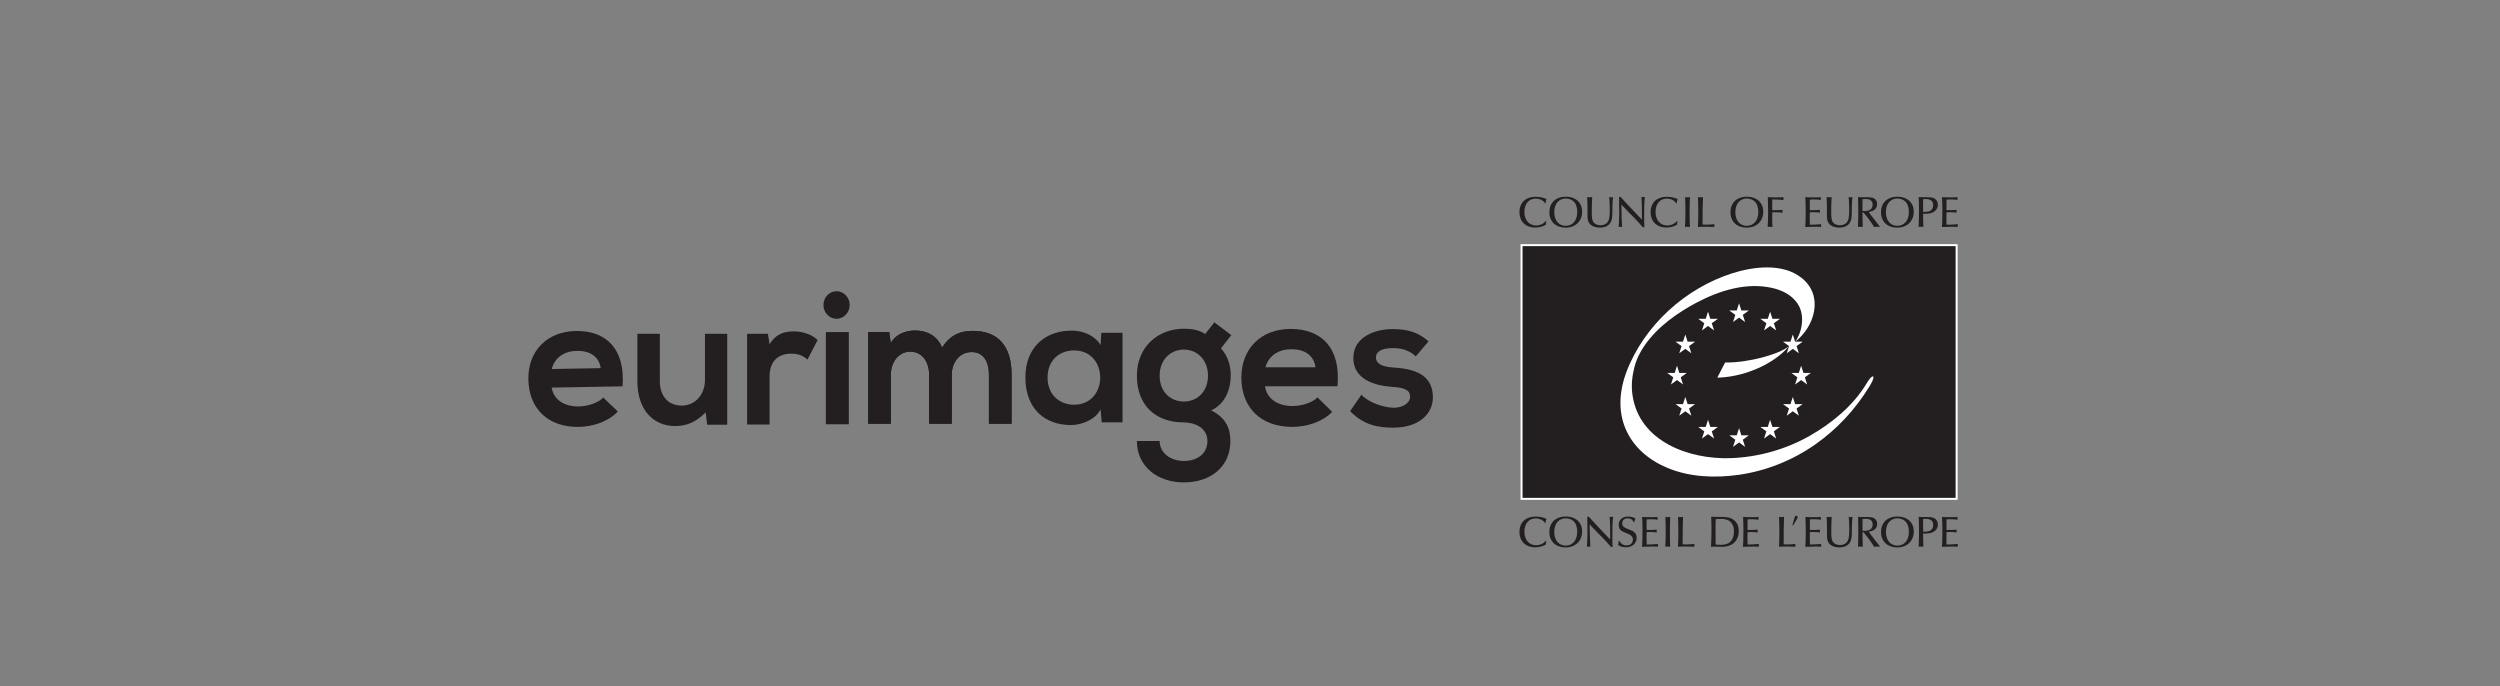 <?xml version="1.0" encoding="utf-8"?>
<!-- Generator: Adobe Illustrator 16.0.4, SVG Export Plug-In . SVG Version: 6.00 Build 0)  -->
<!DOCTYPE svg PUBLIC "-//W3C//DTD SVG 1.1//EN" "http://www.w3.org/Graphics/SVG/1.1/DTD/svg11.dtd">
<svg version="1.1" id="Ebene_1" xmlns="http://www.w3.org/2000/svg" xmlns:xlink="http://www.w3.org/1999/xlink" x="0px" y="0px"
	 width="255px" height="70px" viewBox="0 0 255 70" enable-background="new 0 0 255 70" xml:space="preserve">
<rect x="0" y="0" width="255" height="70" fill="#808080" stroke="none"/>
<g>
	<path fill="#231F20" d="M180.768,21.659c0.109-0.004,0.221-0.008,0.348-0.008c0.184,0,0.461,0.008,0.715,0.048
		c-0.008-0.044-0.02-0.079-0.02-0.14c0-0.068,0.012-0.107,0.02-0.156c-0.281,0.035-0.703,0.041-1.062,0.035
		c-0.004-0.233-0.004-0.286-0.004-0.573c0-0.261,0-0.336,0.008-0.513c0.102-0.003,0.194-0.003,0.281-0.003
		c0.359,0,0.681,0.035,0.869,0.061c-0.01-0.044-0.018-0.084-0.018-0.149c0-0.067,0.008-0.107,0.018-0.155
		c-0.163,0.019-0.317,0.027-0.904,0.027c-0.329,0-0.46,0-0.707-0.027c0.021,0.424,0.037,1.125,0.037,1.554
		c0,0.574-0.02,1.046-0.051,1.496c0.07-0.013,0.123-0.025,0.242-0.025c0.123,0,0.189,0.013,0.26,0.025
		c-0.022-0.265-0.04-0.45-0.035-0.886L180.768,21.659z"/>
	<path fill="#231F20" d="M178.199,20.062c-1.076,0-1.693,0.649-1.693,1.589c0,0.98,0.691,1.571,1.648,1.571
		c1.045,0,1.695-0.701,1.695-1.624C179.85,20.605,179.115,20.062,178.199,20.062 M178.162,23.033c-0.674,0-1.156-0.526-1.156-1.387
		c0-0.998,0.588-1.396,1.171-1.396c0.299,0,0.742,0.12,0.978,0.521c0.154,0.262,0.194,0.618,0.194,0.848
		C179.349,22.525,178.856,23.033,178.162,23.033"/>
	<path fill="#231F20" d="M173.664,22.904c0-1.372,0-1.672,0.039-2.802c-0.078,0.013-0.162,0.025-0.275,0.025
		c-0.11,0-0.166-0.013-0.237-0.025c0.009,0.188,0.035,0.842,0.035,1.442c0,0.578-0.005,1.045-0.04,1.611
		c0.236-0.014,0.346-0.026,0.734-0.026c0.478,0,0.662,0.018,0.947,0.026c-0.009-0.036-0.018-0.079-0.018-0.15
		c0-0.062,0.009-0.105,0.018-0.145c-0.201,0.034-0.57,0.052-0.795,0.052C173.963,22.913,173.875,22.913,173.664,22.904"/>
	<path fill="#231F20" d="M171.912,21.585c0,0.865-0.015,1.09-0.046,1.571c0.072-0.014,0.138-0.027,0.233-0.027
		c0.097,0,0.188,0.014,0.273,0.027c-0.015-0.331-0.033-0.686-0.033-1.479c0-0.524,0.011-1.05,0.037-1.574
		c-0.074,0.017-0.131,0.025-0.254,0.025c-0.119,0-0.172-0.009-0.242-0.025C171.912,20.909,171.912,20.95,171.912,21.585"/>
	<path fill="#231F20" d="M171.053,22.542c-0.342,0.411-0.799,0.456-0.996,0.456c-0.623,0-1.191-0.456-1.191-1.374
		c0-0.852,0.462-1.363,1.155-1.363c0.448,0,0.836,0.233,0.954,0.485h0.043c0.021-0.203,0.039-0.262,0.104-0.441
		c-0.196-0.088-0.552-0.233-1.083-0.233c-1.154,0-1.681,0.705-1.681,1.558c0,0.91,0.592,1.58,1.61,1.58
		c0.387,0,0.764-0.093,1.088-0.286c0.01-0.164,0.027-0.257,0.048-0.358L171.053,22.542z"/>
	<path fill="#231F20" d="M165.387,20.875l0.856,0.896c0.075,0.075,0.149,0.149,0.224,0.219c0.307,0.287,0.965,1.025,1.103,1.193
		c0.03-0.004,0.048-0.01,0.069-0.01c0.026,0,0.049,0.006,0.084,0.01c-0.018-0.313-0.018-0.843-0.018-1.188
		c0-0.636,0-1.275,0.075-1.91c-0.058,0.013-0.119,0.025-0.188,0.025c-0.07,0-0.123-0.013-0.173-0.025
		c0.058,0.64,0.058,1.027,0.058,2.152v0.165c-0.558-0.57-0.653-0.677-1.531-1.607c-0.268-0.283-0.372-0.401-0.492-0.538
		l-0.145-0.172c-0.039,0.004-0.065,0.008-0.092,0.008c-0.022,0-0.045-0.004-0.07-0.008v0.528c0,0.159,0.013,0.928,0.013,1.104
		c0,0.459-0.034,1.217-0.056,1.438c0.051-0.013,0.091-0.024,0.17-0.024c0.078,0,0.132,0.012,0.184,0.024
		c-0.039-0.683-0.057-0.935-0.07-2.003V20.875z"/>
	<path fill="#231F20" d="M161.924,21.929c0,0.379,0.022,0.622,0.185,0.844c0.272,0.366,0.733,0.445,1.071,0.445
		c0.5,0,0.781-0.156,0.966-0.348c0.293-0.306,0.315-0.782,0.315-1.211c0-0.652,0.018-1.155,0.074-1.558
		c-0.053,0.015-0.097,0.026-0.193,0.026c-0.102,0-0.149-0.012-0.207-0.026c0.046,0.287,0.062,1.156,0.062,1.324
		c0,0.11-0.005,0.609-0.074,0.909c-0.146,0.617-0.742,0.644-0.865,0.644c-0.276,0-0.562-0.108-0.702-0.285
		c-0.175-0.218-0.192-0.526-0.192-1.082c0-0.094,0-0.932,0.039-1.51c-0.074,0.015-0.158,0.026-0.254,0.026
		c-0.08,0-0.169-0.012-0.26-0.026C161.924,20.654,161.924,20.743,161.924,21.929"/>
	<path fill="#231F20" d="M198.545,21.435c-0.005-0.233-0.005-0.287-0.005-0.574c0-0.261,0-0.335,0.008-0.507
		c0.188-0.009,0.269-0.009,0.427-0.009c0.383,0,0.534,0.025,0.697,0.057c-0.01-0.044-0.018-0.079-0.018-0.141
		c0-0.058,0.008-0.106,0.018-0.155c-0.225,0.021-0.443,0.027-0.667,0.027c-0.308,0-0.61,0-0.917-0.027
		c0.025,0.432,0.036,1.03,0.036,1.47c0,0.963-0.022,1.25-0.05,1.58c0.339-0.013,0.681-0.025,1.019-0.025
		c0.201,0,0.408,0,0.611,0.025c-0.011-0.043-0.019-0.079-0.019-0.141s0.008-0.103,0.019-0.15c-0.521,0.053-0.874,0.053-1.156,0.053
		c-0.003-0.118-0.013-0.454-0.013-0.684c0-0.189,0.005-0.388,0.01-0.578c0.107-0.004,0.236-0.009,0.355-0.009
		c0.188,0,0.451,0.013,0.68,0.045c-0.006-0.05-0.018-0.089-0.018-0.138c0-0.062,0.01-0.101,0.018-0.15
		C199.236,21.443,198.893,21.438,198.545,21.435"/>
	<path fill="#231F20" d="M197.254,20.216c-0.211-0.101-0.492-0.101-0.826-0.101c-0.342,0-0.557,0-0.729-0.015
		c0.022,0.318,0.035,0.53,0.035,1.193c0,0.622-0.003,1.244-0.035,1.862c0.062-0.014,0.115-0.027,0.233-0.027
		c0.128,0,0.181,0.014,0.255,0.027c-0.021-0.429-0.035-0.751-0.031-1.36c0.071,0.005,0.141,0.01,0.211,0.01
		c0.268,0,0.641-0.036,0.873-0.186c0.18-0.115,0.42-0.336,0.42-0.737C197.66,20.587,197.521,20.345,197.254,20.216 M196.156,21.611
		c-0.004-0.465-0.004-0.913,0-1.293c0.084-0.015,0.185-0.018,0.254-0.018c0.225,0,0.476,0.052,0.625,0.194
		c0.108,0.104,0.148,0.26,0.148,0.432C197.184,21.603,196.597,21.625,196.156,21.611"/>
	<path fill="#231F20" d="M193.555,20.062c-1.076,0-1.695,0.649-1.695,1.589c0,0.98,0.693,1.571,1.65,1.571
		c1.045,0,1.694-0.701,1.694-1.624C195.204,20.605,194.471,20.062,193.555,20.062 M193.518,23.033c-0.674,0-1.158-0.526-1.158-1.387
		c0-0.998,0.59-1.396,1.173-1.396c0.299,0,0.741,0.12,0.979,0.521c0.152,0.262,0.192,0.618,0.192,0.848
		C194.704,22.525,194.211,23.033,193.518,23.033"/>
	<path fill="#231F20" d="M190.604,21.62c0.269-0.049,0.86-0.16,0.86-0.791c0-0.212-0.057-0.392-0.223-0.528
		c-0.146-0.119-0.31-0.186-0.831-0.186c-0.068,0-0.43,0.004-0.508,0.004c-0.094,0-0.217,0-0.383-0.018
		c0.014,0.495,0.026,0.953,0.026,1.362c0,0.646-0.008,1.171-0.032,1.691c0.067-0.013,0.115-0.026,0.234-0.026
		c0.079,0,0.18,0.008,0.255,0.026c-0.034-0.706-0.03-1.164-0.03-1.479h0.113c0.338,0.402,0.659,0.817,1.076,1.479
		c0.122-0.013,0.225-0.026,0.314-0.026c0.098,0,0.168,0.014,0.261,0.026v-0.052C191.684,23.028,190.766,21.871,190.604,21.62
		 M189.973,21.522c0-0.092-0.004-0.401-0.004-0.604c0-0.199,0-0.402,0.008-0.6c0.056-0.01,0.148-0.022,0.275-0.022
		c0.321,0,0.756,0.066,0.756,0.582c0,0.614-0.605,0.641-0.805,0.649C190.1,21.532,190.057,21.532,189.973,21.522"/>
	<path fill="#231F20" d="M186.346,21.929c0,0.379,0.021,0.622,0.184,0.844c0.271,0.366,0.732,0.445,1.07,0.445
		c0.502,0,0.782-0.156,0.967-0.348c0.293-0.306,0.314-0.782,0.314-1.211c0-0.652,0.018-1.155,0.074-1.558
		c-0.053,0.015-0.096,0.026-0.191,0.026c-0.102,0-0.15-0.012-0.207-0.026c0.043,0.287,0.062,1.156,0.062,1.324
		c0,0.11-0.005,0.609-0.075,0.909c-0.145,0.617-0.741,0.644-0.865,0.644c-0.275,0-0.561-0.108-0.701-0.285
		c-0.176-0.218-0.193-0.526-0.193-1.082c0-0.094,0-0.932,0.04-1.51c-0.075,0.015-0.157,0.026-0.255,0.026
		c-0.08,0-0.166-0.012-0.26-0.026C186.346,20.654,186.346,20.743,186.346,21.929"/>
	<path fill="#231F20" d="M184.602,21.435c-0.004-0.233-0.004-0.287-0.004-0.574c0-0.261,0-0.335,0.008-0.507
		c0.189-0.009,0.269-0.009,0.426-0.009c0.383,0,0.535,0.025,0.697,0.057c-0.01-0.044-0.017-0.079-0.017-0.141
		c0-0.058,0.007-0.106,0.017-0.155c-0.223,0.021-0.442,0.027-0.666,0.027c-0.307,0-0.61,0-0.916-0.027
		c0.025,0.432,0.033,1.03,0.033,1.47c0,0.963-0.021,1.25-0.048,1.58c0.337-0.013,0.681-0.025,1.019-0.025
		c0.201,0,0.408,0,0.611,0.025c-0.011-0.043-0.02-0.079-0.02-0.141s0.009-0.103,0.02-0.15c-0.52,0.053-0.875,0.053-1.156,0.053
		c-0.004-0.118-0.015-0.454-0.015-0.684c0-0.189,0.007-0.388,0.011-0.578c0.109-0.004,0.236-0.009,0.354-0.009
		c0.19,0,0.453,0.013,0.681,0.045c-0.004-0.05-0.017-0.089-0.017-0.138c0-0.062,0.01-0.101,0.017-0.15
		C185.295,21.443,184.948,21.438,184.602,21.435"/>
	<path fill="#231F20" d="M157.676,22.542c-0.342,0.411-0.799,0.456-0.996,0.456c-0.623,0-1.19-0.456-1.19-1.374
		c0-0.852,0.462-1.363,1.155-1.363c0.447,0,0.834,0.233,0.953,0.485h0.043c0.021-0.203,0.039-0.262,0.104-0.441
		c-0.196-0.088-0.553-0.233-1.083-0.233c-1.154,0-1.682,0.705-1.682,1.558c0,0.91,0.593,1.58,1.611,1.58
		c0.387,0,0.763-0.093,1.088-0.286c0.01-0.164,0.025-0.257,0.048-0.358L157.676,22.542z"/>
	<path fill="#231F20" d="M159.73,20.062c-1.076,0-1.695,0.649-1.695,1.589c0,0.98,0.693,1.571,1.65,1.571
		c1.045,0,1.693-0.701,1.693-1.624C161.379,20.605,160.646,20.062,159.73,20.062 M159.694,23.033c-0.677,0-1.159-0.526-1.159-1.387
		c0-0.998,0.589-1.396,1.173-1.396c0.298,0,0.741,0.12,0.978,0.521c0.154,0.262,0.195,0.618,0.195,0.848
		C160.881,22.525,160.387,23.033,159.694,23.033"/>
	<path fill="#231F20" d="M182.824,53.571c0.023,0.004,0.043,0.006,0.076,0.028l0.416-0.7c0.029-0.052,0.051-0.097,0.051-0.145
		c0-0.062-0.045-0.146-0.147-0.146c-0.125,0-0.157,0.114-0.173,0.174L182.824,53.571z"/>
	<path fill="#231F20" d="M198.545,54.053c-0.003-0.233-0.003-0.287-0.003-0.573c0-0.261,0-0.334,0.006-0.506
		c0.19-0.011,0.269-0.011,0.427-0.011c0.383,0,0.535,0.027,0.697,0.059c-0.01-0.045-0.018-0.08-0.018-0.143
		c0-0.058,0.008-0.105,0.018-0.153c-0.225,0.021-0.443,0.025-0.667,0.025c-0.306,0-0.61,0-0.917-0.025
		c0.027,0.432,0.036,1.028,0.036,1.468c0,0.963-0.022,1.249-0.048,1.579c0.337-0.013,0.679-0.025,1.017-0.025
		c0.201,0,0.408,0,0.609,0.025c-0.009-0.043-0.017-0.079-0.017-0.141s0.008-0.101,0.017-0.149c-0.517,0.053-0.872,0.053-1.154,0.053
		c-0.003-0.119-0.012-0.454-0.012-0.684c0-0.189,0.006-0.39,0.009-0.578c0.109-0.004,0.236-0.009,0.354-0.009
		c0.189,0,0.453,0.014,0.682,0.044c-0.006-0.049-0.018-0.087-0.018-0.138c0-0.06,0.01-0.102,0.018-0.148
		C199.236,54.062,198.893,54.057,198.545,54.053"/>
	<path fill="#231F20" d="M197.256,52.835c-0.211-0.101-0.492-0.101-0.825-0.101c-0.342,0-0.558,0-0.728-0.014
		c0.021,0.317,0.033,0.528,0.033,1.191c0,0.621-0.002,1.244-0.033,1.861c0.061-0.015,0.113-0.026,0.231-0.026
		c0.128,0,0.181,0.012,0.255,0.026c-0.021-0.428-0.033-0.75-0.031-1.358c0.07,0.004,0.142,0.008,0.211,0.008
		c0.268,0,0.641-0.036,0.873-0.185c0.18-0.115,0.42-0.335,0.42-0.736C197.662,53.207,197.521,52.963,197.256,52.835 M196.158,54.229
		c-0.002-0.463-0.002-0.912,0-1.293c0.084-0.012,0.185-0.017,0.256-0.017c0.223,0,0.473,0.054,0.621,0.194
		c0.109,0.105,0.149,0.261,0.149,0.432C197.185,54.22,196.598,54.243,196.158,54.229"/>
	<path fill="#231F20" d="M193.558,52.681c-1.075,0-1.694,0.648-1.694,1.589c0,0.979,0.693,1.569,1.65,1.569
		c1.043,0,1.693-0.701,1.693-1.623C195.207,53.223,194.475,52.681,193.558,52.681 M193.523,55.65c-0.677,0-1.158-0.525-1.158-1.387
		c0-0.995,0.586-1.393,1.17-1.393c0.299,0,0.74,0.118,0.979,0.52c0.153,0.261,0.193,0.618,0.193,0.847
		C194.707,55.144,194.215,55.65,193.523,55.65"/>
	<path fill="#231F20" d="M190.609,54.237c0.268-0.049,0.859-0.158,0.859-0.789c0-0.212-0.058-0.393-0.224-0.529
		c-0.144-0.119-0.306-0.186-0.828-0.186c-0.071,0-0.43,0.004-0.51,0.004c-0.091,0-0.216,0-0.382-0.017
		c0.015,0.494,0.027,0.953,0.027,1.363c0,0.644-0.011,1.168-0.031,1.689c0.065-0.014,0.115-0.026,0.232-0.026
		c0.078,0,0.18,0.009,0.254,0.026c-0.035-0.706-0.031-1.165-0.031-1.479h0.115c0.336,0.401,0.656,0.816,1.074,1.479
		c0.123-0.014,0.225-0.026,0.316-0.026c0.098,0,0.166,0.013,0.259,0.026v-0.053C191.688,55.646,190.771,54.49,190.609,54.237
		 M189.977,54.142c0-0.093-0.004-0.402-0.004-0.604c0-0.198,0-0.402,0.01-0.601c0.057-0.009,0.148-0.021,0.275-0.021
		c0.32,0,0.754,0.066,0.754,0.582c0,0.613-0.604,0.641-0.802,0.648C190.105,54.15,190.061,54.15,189.977,54.142"/>
	<path fill="#231F20" d="M186.352,54.548c0,0.379,0.021,0.621,0.186,0.841c0.271,0.367,0.732,0.446,1.068,0.446
		c0.502,0,0.781-0.155,0.967-0.349c0.293-0.305,0.315-0.782,0.315-1.209c0-0.653,0.017-1.156,0.074-1.557
		c-0.052,0.013-0.097,0.025-0.193,0.025c-0.101,0-0.149-0.013-0.206-0.025c0.045,0.287,0.062,1.155,0.062,1.322
		c0,0.112-0.006,0.61-0.077,0.909c-0.144,0.617-0.74,0.645-0.863,0.645c-0.276,0-0.561-0.11-0.7-0.287
		c-0.177-0.215-0.193-0.524-0.193-1.079c0-0.093,0-0.932,0.039-1.51c-0.075,0.013-0.158,0.025-0.256,0.025
		c-0.076,0-0.164-0.013-0.258-0.025C186.352,53.272,186.352,53.36,186.352,54.548"/>
	<path fill="#231F20" d="M184.609,54.053c-0.003-0.233-0.003-0.287-0.003-0.573c0-0.261,0-0.334,0.009-0.506
		c0.188-0.011,0.267-0.011,0.426-0.011c0.381,0,0.535,0.027,0.695,0.059c-0.009-0.045-0.018-0.08-0.018-0.143
		c0-0.058,0.009-0.105,0.018-0.153c-0.223,0.021-0.441,0.025-0.666,0.025c-0.307,0-0.609,0-0.918-0.025
		c0.027,0.432,0.036,1.028,0.036,1.468c0,0.963-0.021,1.249-0.048,1.579c0.339-0.013,0.68-0.025,1.018-0.025
		c0.201,0,0.408,0,0.61,0.025c-0.01-0.043-0.017-0.079-0.017-0.141s0.007-0.101,0.017-0.149c-0.519,0.053-0.873,0.053-1.153,0.053
		c-0.006-0.119-0.014-0.454-0.014-0.684c0-0.189,0.005-0.39,0.008-0.578c0.111-0.004,0.237-0.009,0.356-0.009
		c0.188,0,0.45,0.014,0.679,0.044c-0.004-0.049-0.018-0.087-0.018-0.138c0-0.06,0.01-0.102,0.018-0.148
		C185.303,54.062,184.957,54.057,184.609,54.053"/>
	<path fill="#231F20" d="M181.934,55.522c0-1.373,0-1.672,0.039-2.801c-0.078,0.012-0.164,0.025-0.277,0.025
		c-0.109,0-0.166-0.014-0.236-0.025c0.009,0.188,0.035,0.841,0.035,1.442c0,0.577-0.004,1.046-0.039,1.608
		c0.236-0.013,0.347-0.025,0.732-0.025c0.479,0,0.664,0.019,0.947,0.025c-0.009-0.035-0.018-0.078-0.018-0.149
		c0-0.062,0.009-0.105,0.018-0.145c-0.201,0.035-0.57,0.053-0.793,0.053C182.232,55.531,182.145,55.531,181.934,55.522"/>
	<path fill="#231F20" d="M178.251,54.053c-0.004-0.233-0.004-0.287-0.004-0.573c0-0.261,0-0.334,0.008-0.506
		c0.188-0.011,0.269-0.011,0.426-0.011c0.382,0,0.535,0.027,0.697,0.059c-0.008-0.045-0.019-0.08-0.019-0.143
		c0-0.058,0.011-0.105,0.019-0.153c-0.224,0.021-0.442,0.025-0.666,0.025c-0.308,0-0.61,0-0.918-0.025
		c0.028,0.432,0.036,1.028,0.036,1.468c0,0.963-0.024,1.249-0.051,1.579c0.341-0.013,0.682-0.025,1.021-0.025
		c0.201,0,0.408,0,0.608,0.025c-0.008-0.043-0.016-0.079-0.016-0.141s0.008-0.101,0.016-0.149c-0.518,0.053-0.871,0.053-1.153,0.053
		c-0.004-0.119-0.013-0.454-0.013-0.684c0-0.189,0.005-0.39,0.009-0.578c0.108-0.004,0.237-0.009,0.356-0.009
		c0.188,0,0.451,0.014,0.68,0.044c-0.006-0.049-0.02-0.087-0.02-0.138c0-0.06,0.01-0.102,0.02-0.148
		C178.943,54.062,178.598,54.057,178.251,54.053"/>
	<path fill="#231F20" d="M176.87,53.053c-0.409-0.327-0.829-0.327-1.616-0.327c-0.24,0-0.477-0.005-0.719-0.014
		c0.025,0.472,0.035,0.64,0.035,1.298c0,1.013-0.021,1.317-0.053,1.764c0.25-0.014,0.353-0.018,0.47-0.018
		c0.114,0,0.655,0.018,0.696,0.018c0.879,0,1.668-0.494,1.668-1.61C177.352,53.778,177.251,53.355,176.87,53.053 M176.373,55.358
		c-0.298,0.212-0.719,0.212-0.908,0.212c-0.211,0-0.318-0.009-0.47-0.027c-0.012-0.436-0.012-0.527-0.012-1.336
		c0-0.405,0.004-0.855,0.022-1.263c0.141-0.012,0.176-0.016,0.385-0.016c0.352,0,0.725,0,1.029,0.232
		c0.369,0.277,0.445,0.724,0.445,1.055C176.865,54.568,176.781,55.067,176.373,55.358"/>
	<path fill="#231F20" d="M171.63,55.522c0-1.373,0-1.672,0.039-2.801c-0.077,0.012-0.161,0.025-0.276,0.025
		c-0.109,0-0.166-0.014-0.236-0.025c0.01,0.188,0.035,0.841,0.035,1.442c0,0.577-0.004,1.046-0.041,1.608
		c0.24-0.013,0.348-0.025,0.734-0.025c0.479,0,0.662,0.019,0.948,0.025c-0.009-0.035-0.019-0.078-0.019-0.149
		c0-0.062,0.01-0.105,0.019-0.145c-0.202,0.035-0.569,0.053-0.794,0.053C171.93,55.531,171.84,55.531,171.63,55.522"/>
	<path fill="#231F20" d="M169.9,54.202c0,0.864-0.014,1.091-0.044,1.57c0.069-0.012,0.136-0.026,0.231-0.026
		c0.098,0,0.19,0.015,0.273,0.026c-0.016-0.33-0.031-0.684-0.031-1.477c0-0.524,0.008-1.051,0.035-1.575
		c-0.074,0.018-0.132,0.025-0.255,0.025c-0.118,0-0.171-0.008-0.241-0.025C169.9,53.527,169.9,53.567,169.9,54.202"/>
	<path fill="#231F20" d="M167.957,54.053c-0.006-0.233-0.006-0.287-0.006-0.573c0-0.261,0-0.334,0.01-0.506
		c0.189-0.011,0.268-0.011,0.426-0.011c0.381,0,0.535,0.027,0.697,0.059c-0.01-0.045-0.018-0.08-0.018-0.143
		c0-0.058,0.008-0.105,0.018-0.153c-0.223,0.021-0.444,0.025-0.667,0.025c-0.308,0-0.608,0-0.917-0.025
		c0.027,0.432,0.035,1.028,0.035,1.468c0,0.963-0.022,1.249-0.047,1.579c0.336-0.013,0.679-0.025,1.017-0.025
		c0.202,0,0.407,0,0.608,0.025c-0.008-0.043-0.018-0.079-0.018-0.141s0.01-0.101,0.018-0.149c-0.516,0.053-0.871,0.053-1.152,0.053
		c-0.004-0.119-0.014-0.454-0.014-0.684c0-0.189,0.004-0.39,0.01-0.578c0.107-0.004,0.236-0.009,0.355-0.009
		c0.188,0,0.451,0.014,0.68,0.044c-0.006-0.049-0.018-0.087-0.018-0.138c0-0.06,0.01-0.102,0.018-0.148
		C168.65,54.062,168.304,54.057,167.957,54.053"/>
	<path fill="#231F20" d="M166.695,53.28c0.015-0.149,0.094-0.326,0.129-0.393c-0.106-0.069-0.404-0.203-0.747-0.203
		c-0.517,0-0.974,0.288-0.974,0.855c0,0.204,0.07,0.424,0.219,0.548c0.119,0.106,0.175,0.128,0.689,0.343
		c0.293,0.121,0.544,0.253,0.544,0.61c0,0.282-0.188,0.587-0.649,0.587c-0.346,0-0.605-0.195-0.732-0.459h-0.057
		c-0.006,0.057-0.014,0.188-0.078,0.415c0.227,0.172,0.509,0.242,0.798,0.242c0.78,0,1.101-0.525,1.101-0.983
		c0-0.167-0.045-0.401-0.246-0.564c-0.152-0.129-0.236-0.159-0.715-0.346c-0.225-0.087-0.513-0.207-0.513-0.554
		c0-0.156,0.084-0.507,0.562-0.507c0.403,0,0.553,0.241,0.609,0.408H166.695z"/>
	<path fill="#231F20" d="M162.148,53.492l0.854,0.896c0.075,0.075,0.151,0.149,0.224,0.222c0.309,0.285,0.967,1.022,1.102,1.189
		c0.031-0.004,0.049-0.008,0.07-0.008c0.026,0,0.049,0.004,0.084,0.008c-0.018-0.312-0.018-0.841-0.018-1.185
		c0-0.636,0-1.277,0.074-1.911c-0.057,0.014-0.118,0.027-0.188,0.027c-0.071,0-0.123-0.014-0.171-0.027
		c0.057,0.64,0.057,1.027,0.057,2.152v0.164c-0.558-0.569-0.654-0.676-1.531-1.606c-0.268-0.282-0.373-0.401-0.49-0.539
		l-0.145-0.171c-0.041,0.004-0.067,0.009-0.093,0.009c-0.022,0-0.044-0.005-0.071-0.009v0.529c0,0.158,0.015,0.926,0.015,1.103
		c0,0.459-0.035,1.217-0.056,1.438c0.051-0.015,0.09-0.025,0.17-0.025c0.078,0,0.131,0.011,0.183,0.025
		c-0.038-0.685-0.056-0.936-0.069-2.002V53.492z"/>
	<path fill="#231F20" d="M157.674,55.16c-0.342,0.409-0.797,0.454-0.994,0.454c-0.625,0-1.189-0.454-1.189-1.372
		c0-0.852,0.46-1.363,1.152-1.363c0.447,0,0.835,0.234,0.953,0.485h0.043c0.022-0.202,0.039-0.259,0.104-0.44
		c-0.196-0.089-0.552-0.234-1.082-0.234c-1.155,0-1.681,0.705-1.681,1.558c0,0.909,0.592,1.579,1.609,1.579
		c0.388,0,0.765-0.093,1.088-0.286c0.011-0.162,0.026-0.257,0.049-0.359L157.674,55.16z"/>
	<path fill="#231F20" d="M159.727,52.681c-1.074,0-1.693,0.648-1.693,1.589c0,0.979,0.693,1.569,1.649,1.569
		c1.044,0,1.694-0.701,1.694-1.623C161.377,53.223,160.644,52.681,159.727,52.681 M159.691,55.65c-0.676,0-1.158-0.525-1.158-1.387
		c0-0.995,0.588-1.393,1.172-1.393c0.298,0,0.742,0.118,0.979,0.52c0.153,0.261,0.191,0.618,0.191,0.847
		C160.875,55.144,160.386,55.65,159.691,55.65"/>
	<rect x="155.197" y="25.002" fill="#231F20" width="44.38" height="25.884"/>
</g>
<g>
	<defs>
		<rect id="SVGID_1_" x="53.891" y="20.061" width="145.813" height="35.778"/>
	</defs>
	<clipPath id="SVGID_2_">
		<use xlink:href="#SVGID_1_"  overflow="visible"/>
	</clipPath>
	
		<rect x="155.197" y="25.002" clip-path="url(#SVGID_2_)" fill="none" stroke="#FFFFFF" stroke-width="0.206" stroke-miterlimit="10" width="44.38" height="25.884"/>
</g>
<g>
	<path fill="#FFFFFF" d="M183.105,34.853c0.606-0.786,1.125-2.613,0.223-3.921c-0.59-0.855-1.555-1.33-2.529-1.554
		c-2.638-0.604-5.365,0.237-7.72,1.475c-1.996,1.048-4.017,2.485-5.339,4.397c-0.444,0.642-0.822,1.367-1.051,2.281
		c-0.223,0.891-0.309,1.818-0.181,2.732c0.679,4.838,5.878,6.605,9.976,6.469c2.809-0.092,5.647-0.877,8.115-2.283
		c2.201-1.254,4.354-3,5.721-5.222c0.061-0.097,0.547-0.944,0.734-0.822c0.184,0.119-0.332,0.947-0.393,1.044
		c-1.436,2.335-3.296,4.336-5.51,5.886c-2.334,1.635-5.032,2.709-7.824,3.099c-2.391,0.333-4.93,0.241-7.197-0.687
		c-1.9-0.78-3.564-2.128-4.37-4.125c-0.735-1.823-0.558-3.865,0.132-5.676c1.828-4.802,6.051-8.549,10.762-10.061
		c2.156-0.692,5.154-1.08,7.094,0.448C186.081,30.177,185.075,33.352,183.105,34.853"/>
	<polygon fill="#FFFFFF" points="177.766,32.118 178.383,31.669 177.62,31.669 177.385,30.938 177.148,31.669 176.385,31.669 
		177.003,32.118 176.768,32.847 177.385,32.396 178.001,32.847 	"/>
	<polygon fill="#FFFFFF" points="180.933,32.971 181.55,32.521 180.787,32.521 180.552,31.79 180.314,32.521 179.552,32.521 
		180.171,32.971 179.934,33.7 180.552,33.249 181.168,33.7 	"/>
	<polygon fill="#FFFFFF" points="183.25,35.303 183.867,34.853 183.105,34.853 182.868,34.122 182.632,34.853 181.869,34.853 
		182.484,35.303 182.252,36.032 182.868,35.581 183.484,36.032 	"/>
	<polygon fill="#FFFFFF" points="184.098,38.486 184.713,38.036 183.951,38.036 183.715,37.306 183.48,38.036 182.717,38.036 
		183.332,38.486 183.1,39.217 183.715,38.766 184.332,39.217 	"/>
	<polygon fill="#FFFFFF" points="183.248,41.67 183.865,41.221 183.103,41.221 182.865,40.49 182.631,41.221 181.869,41.221 
		182.484,41.67 182.25,42.399 182.865,41.949 183.483,42.399 	"/>
	<polygon fill="#FFFFFF" points="180.932,44 181.547,43.549 180.785,43.549 180.549,42.821 180.312,43.549 179.551,43.549 
		180.168,44 179.934,44.73 180.549,44.279 181.166,44.73 	"/>
	<polygon fill="#FFFFFF" points="177.766,44.852 178.383,44.401 177.62,44.401 177.385,43.671 177.148,44.401 176.385,44.401 
		177.003,44.852 176.768,45.581 177.385,45.13 178.001,45.581 	"/>
	<polygon fill="#FFFFFF" points="174.601,44 175.217,43.549 174.455,43.549 174.219,42.821 173.983,43.549 173.221,43.549 
		173.838,44 173.603,44.73 174.219,44.279 174.836,44.73 	"/>
	<polygon fill="#FFFFFF" points="172.283,41.67 172.9,41.22 172.137,41.22 171.902,40.49 171.666,41.22 170.903,41.22 171.52,41.67 
		171.285,42.399 171.902,41.949 172.518,42.399 	"/>
	<polygon fill="#FFFFFF" points="171.436,38.486 172.053,38.037 171.289,38.037 171.054,37.306 170.818,38.037 170.055,38.037 
		170.672,38.486 170.438,39.217 171.054,38.765 171.67,39.217 	"/>
	<polygon fill="#FFFFFF" points="172.281,35.303 172.9,34.853 172.137,34.853 171.9,34.123 171.664,34.853 170.901,34.853 
		171.52,35.303 171.283,36.032 171.9,35.581 172.517,36.032 	"/>
	<polygon fill="#FFFFFF" points="174.598,32.971 175.217,32.521 174.455,32.521 174.217,31.79 173.982,32.521 173.219,32.521 
		173.836,32.971 173.601,33.7 174.217,33.249 174.835,33.7 	"/>
	<path fill="#FFFFFF" d="M182.486,35.303c-0.881,1.045-2.303,1.999-4.049,2.604c-1.127,0.393-2.25,0.591-3.273,0.612l0.797-1.544
		C178.405,37.012,181.549,36.098,182.486,35.303"/>
	<path fill="#231F20" d="M94.77,43.221v-5c0-1.231-0.645-2.349-1.914-2.349c-1.25,0-1.989,1.117-1.989,2.349v5h-2.311v-9.356h2.141
		L90.867,35c0.493-0.947,1.573-1.288,2.463-1.288c1.118,0,2.235,0.455,2.766,1.743c0.833-1.326,1.913-1.705,3.125-1.705
		c2.651,0,3.958,1.629,3.958,4.432v5.039h-2.31v-5.039c0-1.23-0.511-2.271-1.762-2.271c-1.25,0-2.027,1.079-2.027,2.311v5H94.77z"/>
</g>
<g>
	<defs>
		<rect id="SVGID_3_" x="53.891" y="20.061" width="145.813" height="35.778"/>
	</defs>
	<clipPath id="SVGID_4_">
		<use xlink:href="#SVGID_3_"  overflow="visible"/>
	</clipPath>
	<path clip-path="url(#SVGID_4_)" fill="#231F20" d="M78.327,34.045l0.169,1.071c0.714-1.146,1.577-1.314,2.516-1.314
		c0.957,0,1.878,0.376,2.385,0.883l-1.033,1.989c-0.47-0.394-0.902-0.6-1.653-0.6c-1.202,0-2.215,0.638-2.215,2.347v4.884h-2.291
		v-9.26H78.327z"/>
	<path clip-path="url(#SVGID_4_)" fill="#231F20" d="M61.273,37.551c-0.172-1.2-1.121-1.784-2.436-1.762
		c-1.239,0.022-2.243,0.641-2.56,1.849L61.273,37.551z M56.273,39.534c0.17,1.144,1.18,1.952,2.795,1.924
		c0.845-0.015,1.947-0.354,2.463-0.906l1.49,1.42c-0.959,1.03-2.546,1.547-3.954,1.571c-3.193,0.057-5.124-1.883-5.175-4.85
		c-0.049-2.817,1.83-4.878,4.835-4.931c3.098-0.055,5.065,1.827,4.775,5.646L56.273,39.534z"/>
</g>
<g>
	<path fill="#231F20" d="M67.304,34.045v4.846c0,1.408,0.77,2.479,2.235,2.479c1.408,0,2.367-1.183,2.367-2.592v-4.733h2.272v9.278
		h-2.047l-0.15-1.259c-0.958,0.939-1.841,1.391-3.137,1.391c-2.216,0-3.831-1.672-3.831-4.546v-4.864H67.304z"/>
	<path fill="#231F20" d="M106.851,38.503c0,1.741,1.203,2.778,2.704,2.778c3.556,0,3.556-5.538,0-5.538
		C108.054,35.743,106.851,36.762,106.851,38.503 M112.333,33.947h2.167v9.132h-2.129l-0.112-1.334
		c-0.519,1.074-1.945,1.593-2.963,1.61c-2.705,0.02-4.706-1.648-4.706-4.853c0-3.149,2.094-4.797,4.761-4.778
		c1.223,0,2.389,0.573,2.908,1.481L112.333,33.947z"/>
	<path fill="#231F20" d="M118.284,38.326c0,1.651,1.113,2.629,2.475,2.629c1.343,0,2.456-0.998,2.456-2.629
		s-1.113-2.667-2.456-2.667C119.397,35.659,118.284,36.677,118.284,38.326 M123.867,32.879l1.727,1.304l-1.055,1.343
		c0.729,0.825,0.997,1.765,0.997,2.801c0,1.171-0.441,2.821-1.995,3.531c1.573,0.786,1.957,1.918,1.957,3.127
		c0,2.609-1.995,4.22-4.739,4.22c-2.743,0-4.797-1.669-4.797-4.22h2.322c0,1.229,1.132,2.034,2.475,2.034
		c1.343,0,2.398-0.729,2.398-2.034s-1.228-1.898-2.398-1.898c-2.955,0-4.797-1.805-4.797-4.76c0-2.954,2.149-4.796,4.797-4.796
		c0.748,0,1.516,0.097,2.168,0.537L123.867,32.879z"/>
	<path fill="#231F20" d="M134.176,37.464c-0.154-1.229-1.113-1.843-2.455-1.843c-1.267,0-2.303,0.614-2.648,1.843H134.176z
		 M129.034,39.401c0.153,1.17,1.17,2.015,2.819,2.015c0.865,0,1.996-0.326,2.533-0.883l1.496,1.478
		c-0.996,1.036-2.628,1.534-4.066,1.534c-3.261,0-5.199-2.015-5.199-5.046c0-2.878,1.957-4.949,5.027-4.949
		c3.164,0,5.141,1.957,4.776,5.852H129.034z"/>
	<path fill="#231F20" d="M144.408,36.351c-0.671-0.633-1.439-0.844-2.341-0.844c-1.112,0-1.728,0.346-1.728,0.939
		c0,0.614,0.558,0.959,1.766,1.037c1.783,0.114,4.049,0.517,4.049,3.03c0,1.67-1.361,3.108-4.066,3.108
		c-1.498,0-2.994-0.25-4.375-1.688l1.15-1.669c0.672,0.748,2.207,1.304,3.262,1.324c0.883,0.019,1.707-0.441,1.707-1.133
		c0-0.651-0.537-0.921-1.88-0.997c-1.784-0.134-3.913-0.787-3.913-2.936c0-2.188,2.264-2.955,3.99-2.955
		c1.477,0,2.59,0.288,3.684,1.247L144.408,36.351z"/>
	<path fill="#231F20" d="M94.77,43.221v-5c0-1.231-0.645-2.349-1.914-2.349c-1.25,0-1.989,1.117-1.989,2.349v5h-2.311v-9.356h2.141
		L90.867,35c0.493-0.947,1.573-1.288,2.463-1.288c1.118,0,2.235,0.455,2.766,1.743c0.833-1.326,1.913-1.705,3.125-1.705
		c2.651,0,3.958,1.629,3.958,4.432v5.039h-2.31v-5.039c0-1.23-0.511-2.271-1.762-2.271c-1.25,0-2.027,1.079-2.027,2.311v5H94.77z"/>
	<rect x="84.238" y="33.871" fill="#231F20" width="2.341" height="9.404"/>
	<path fill="#231F20" d="M85.328,32.516c0.738,0,1.337-0.63,1.337-1.406c0-0.777-0.599-1.407-1.337-1.407
		c-0.738,0-1.337,0.63-1.337,1.407C83.991,31.886,84.59,32.516,85.328,32.516"/>
</g>
</svg>
